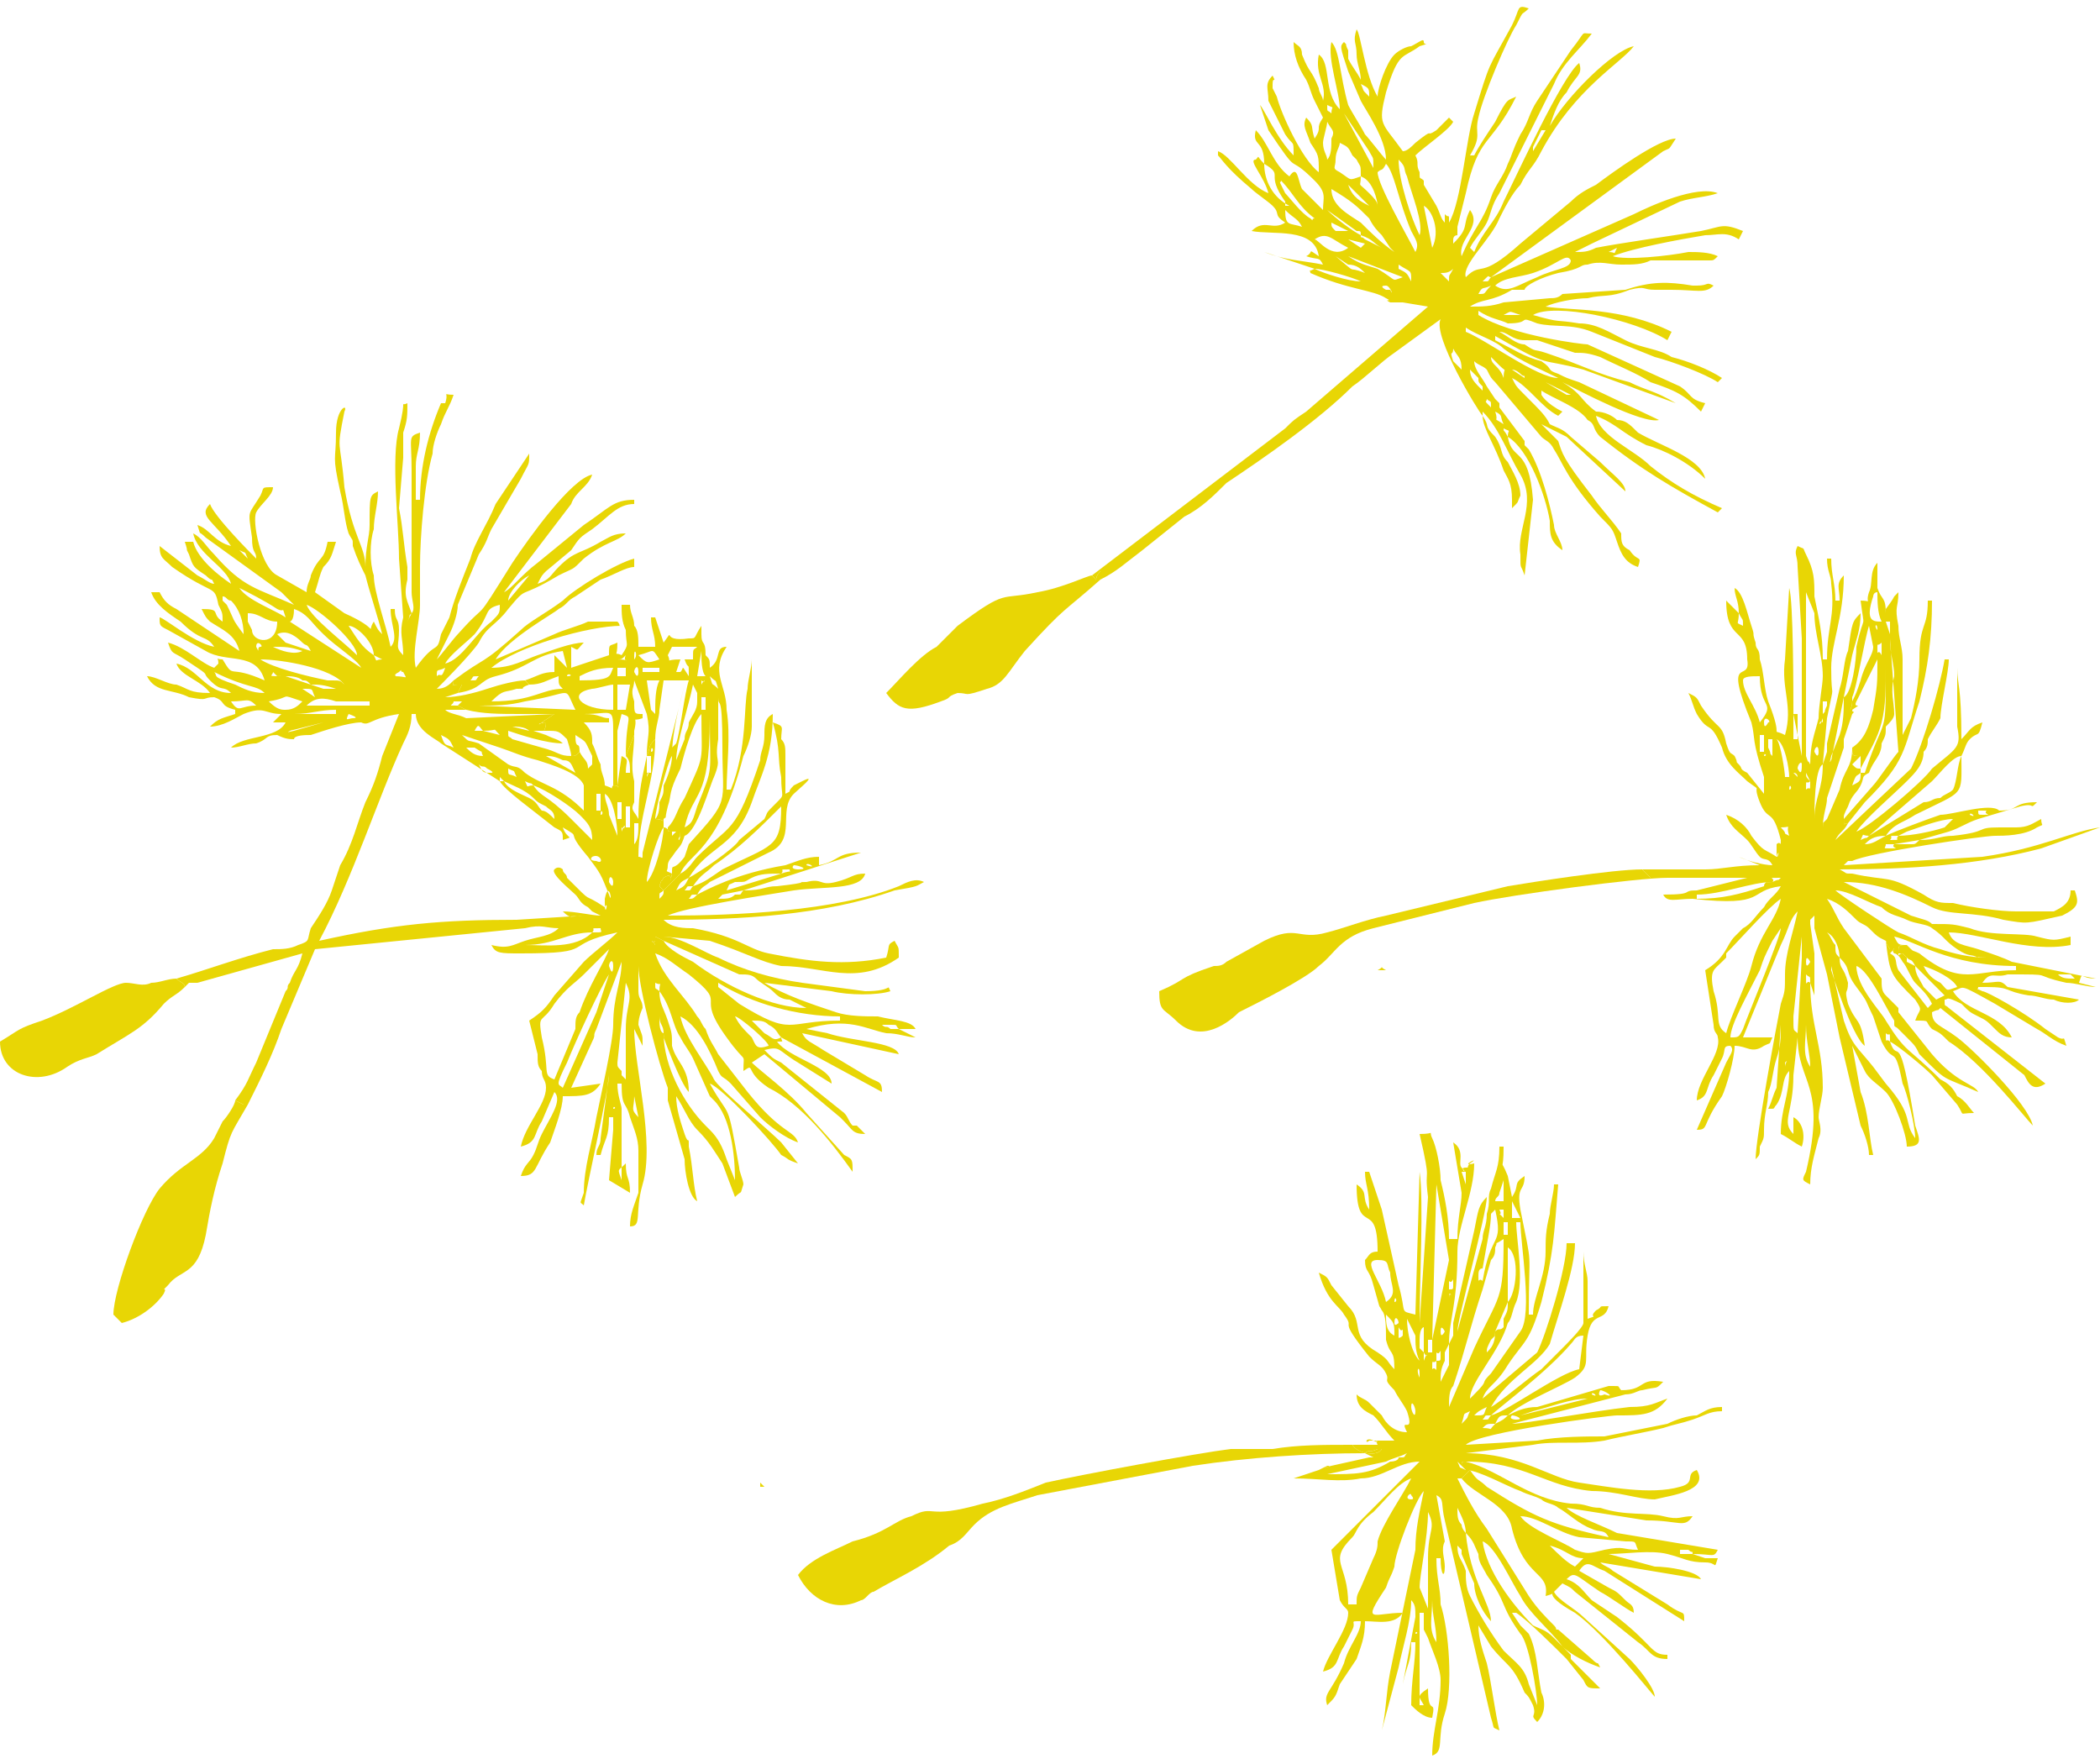 <?xml version="1.0" encoding="UTF-8"?> <!-- Creator: CorelDRAW X7 --> <svg xmlns="http://www.w3.org/2000/svg" xmlns:xlink="http://www.w3.org/1999/xlink" xml:space="preserve" width="500px" height="420px" version="1.1" style="shape-rendering:geometricPrecision; text-rendering:geometricPrecision; image-rendering:optimizeQuality; fill-rule:evenodd; clip-rule:evenodd" viewBox="0 0 500 420"> <defs> <style type="text/css"> <![CDATA[ .fil0 {fill:#E8D605} ]]> </style> </defs> <g id="Layer_x0020_1">  <g id="_2696694545552"> <path class="fil0" d="M328 231l2 0c-2,-1 0,-1 -2,0z"></path> <path class="fil0" d="M490 232c1,0 1,0 2,0 0,0 1,0 1,0 1,1 1,1 1,1 -2,0 -3,0 -4,-1zm-34 -2l7 7 -2 1c-1,-1 -1,-1 -3,-3 -1,-2 -2,-3 -2,-5zm2 0c3,1 7,3 8,5 -3,1 -2,1 -4,-1 -2,-1 -3,-2 -4,-4zm6 -8l-2 0 2 0zm-4 -1c3,2 3,3 6,5 3,2 3,1 5,2 2,0 1,0 2,0 -4,0 -8,-1 -11,-2 -4,-1 -7,-3 -10,-4l0 1 -1 0c5,1 13,7 29,7l0 1c-10,0 -13,4 -23,-4 -2,-1 -1,0 -3,-2 -2,0 -2,0 -2,2l1 0 1 1c1,1 1,0 2,2l-2 -1 -1 0c1,1 2,4 3,5 2,2 3,3 4,5l-1 1 -7 -9c-1,-2 0,-3 -2,-4l0 -1c-2,-3 0,-1 -1,-2 1,8 1,8 7,14 2,3 1,2 0,5 4,0 2,0 4,2 2,1 2,1 4,3 8,5 18,18 20,20 -1,-5 -14,-18 -18,-21 -4,-3 -6,-3 -6,-6 2,-1 1,0 2,-1l20 16c1,2 2,4 5,2l-23 -18c-1,-1 -1,0 -1,-2 1,0 0,-1 4,1 2,2 2,2 4,3 2,1 2,1 4,3 1,1 2,2 4,2 -3,-6 -11,-6 -14,-11 3,-1 1,-2 10,3l10 6c2,1 4,3 7,4 -1,-3 0,-1 -2,-2l-3 -2c-5,-4 -14,-9 -15,-9 -2,-1 -1,0 -1,-1l2 0c6,0 4,1 10,2 2,0 4,1 6,1 2,1 5,1 6,0l-17 -3c-2,-2 -2,-1 -6,-1 2,-3 3,-1 6,-2 12,0 5,0 14,2 2,0 5,1 7,1l-4 -1c1,-3 0,-1 4,-1l-20 -4c-2,-1 -5,-2 -8,-3 -3,-1 -6,-1 -7,-4 7,0 19,5 29,3l0 -2c-4,1 -4,1 -8,0 -3,-1 -11,0 -16,-2 -4,-1 -4,-1 -9,-1l0 1z"></path> <path class="fil0" d="M444 178l-1 1 1 -1zm0 0l0 -2 0 2zm1 -4l0 1c0,0 0,-1 0,-1zm3 -21l0 3c-1,-2 -1,1 -1,-2 0,-1 0,0 1,-1zm-1 -3c-1,-1 0,-2 0,0 0,0 0,3 0,0zm2 -2l1 0c0,1 0,1 0,2 0,1 0,0 0,1l-1 -3zm-2 -7c0,2 0,5 1,7 -2,0 -4,0 -2,-6 0,0 0,-1 1,-1zm-8 25l2 0c1,-2 3,-14 4,-17l1 5c0,2 -2,4 -3,8 -1,3 -1,3 -2,5 0,2 -1,2 0,2 3,-2 0,0 1,-2l5 -10c0,6 0,6 -1,12 -1,4 -2,7 -5,9 0,2 0,2 2,2l0 -1 0 1 0 3 0 0c2,-4 4,-7 5,-11 1,-4 1,-8 1,-14l0 0c0,19 0,11 -5,26l1 0c1,-3 3,-4 3,-7 1,-2 1,-2 1,-4 1,-1 2,-2 2,-3 0,-3 -1,-5 0,-9 0,-3 -1,-5 -1,-9l2 27c-1,1 -5,7 -6,8l-7 8c0,2 0,1 1,1l4 -5c10,-10 9,-12 13,-24 2,-8 3,-15 3,-24l-1 0c0,7 -2,5 -2,14 0,5 -1,10 -2,14l-2 4c0,-6 0,-12 0,-18 0,-3 -1,-5 -1,-8 -1,-5 0,-4 0,-8 -2,2 0,0 -3,4 0,1 0,0 0,1 0,-4 -1,-3 -2,-6 0,-2 0,0 0,-2 0,-1 0,-3 0,-4 -2,2 -1,5 -2,7 -1,3 1,2 -2,2 1,8 1,2 -1,11 0,3 -1,11 -3,12z"></path> <path class="fil0" d="M353 99c0,3 3,7 5,13 1,2 2,3 2,7 0,0 0,0 0,0 0,0 0,0 0,1l0 1c2,-2 1,-1 2,-3 0,-3 -2,-6 -3,-8 -2,-2 -1,-3 -3,-6 -3,-3 -1,-2 -3,-5z"></path> <path class="fil0" d="M325 346c1,-1 1,0 3,-1 0,0 1,0 1,0 -1,2 -6,1 -7,-1 -7,0 -13,0 -19,1 -3,0 -7,0 -10,0 -8,1 -35,6 -44,8 -5,2 -10,4 -15,5 -14,4 -11,0 -17,3 -4,1 -6,4 -14,6 -4,2 -10,4 -13,8 3,6 9,9 15,6 1,0 2,-2 3,-2 5,-3 12,-6 18,-11 3,-1 4,-3 6,-5 4,-4 9,-5 15,-7l37 -7c13,-2 28,-3 41,-3z"></path> <path class="fil0" d="M397 209l-1 0c-1,0 -1,0 -1,0 -1,0 -1,0 -2,0l-2 -2c0,0 0,0 0,0 -7,0 -26,3 -32,4l-29 7c-5,1 -10,3 -14,4 -7,2 -7,-2 -15,2l-9 5c-1,1 -2,1 -3,1 -9,3 -6,3 -13,6 0,5 1,4 4,7 6,6 13,0 15,-2 4,-2 16,-8 19,-11 4,-3 5,-7 13,-9l24 -6c9,-2 39,-6 46,-6z"></path> <path class="fil0" d="M260 137c-1,0 -7,3 -13,4 -9,2 -7,-1 -19,8 -2,2 -3,3 -5,5 -4,2 -9,8 -12,11 3,4 5,5 13,2 0,0 0,0 0,0 0,0 0,0 0,0 3,-1 1,-1 4,-2 3,0 1,1 7,-1 4,-1 5,-4 9,-9 10,-11 9,-9 18,-17l0 -2c-2,2 0,3 -2,1z"></path> <path class="fil0" d="M59 263c0,0 -1,0 -1,0l-2 -1c0,0 0,0 0,0 0,1 -2,4 -3,5l-2 4c-3,5 -8,6 -13,12 -4,5 -11,24 -11,30l2 2c4,-1 8,-4 10,-7 1,-2 -1,0 1,-2 3,-4 7,-2 9,-12 1,-6 2,-11 4,-17 2,-8 2,-7 6,-14z"></path> <path class="fil0" d="M44 235c0,-1 -1,-1 -2,-2 -2,0 -4,1 -6,1 -2,1 -4,0 -6,0 -3,0 -12,6 -20,9 -6,2 -5,2 -10,5 0,8 9,11 16,6 3,-2 5,-2 7,-3 8,-5 11,-6 16,-12 2,-2 3,-2 5,-4z"></path> <path class="fil0" d="M163 197l-1 2 1 -2zm-1 -2l0 1 0 -1zm1 -2l-1 2 1 -2zm0 0l0 -1 0 1zm1 -3l0 1 0 -1zm0 0l0 0zm-1 7c2,-9 6,-6 6,-26l0 0c0,14 1,11 -3,21 -1,3 -1,4 -3,5zm4 -31l1 0 0 3 -1 0 0 -3zm-6 15c0,-4 3,-13 4,-18l1 2c0,0 0,2 0,2 0,2 -1,3 -2,5 0,2 -1,2 -1,4l-2 5zm-47 -13c4,0 7,0 11,-1 12,-2 9,-4 12,2l-23 -1zm32 -5l0 6c-8,0 -11,-4 -5,-5 1,0 4,-1 5,-1zm3 6l-2 0 0 -6 3 0 -1 6zm18 -7c1,1 1,-1 0,1 0,2 0,1 0,2l0 -3zm2 -1c2,2 1,0 2,3 -2,-2 -1,0 -2,-3zm-13 9c-1,-1 0,0 -1,-1l-1 -7 3 0c-1,2 -1,5 -1,8zm-44 -8l-1 1 1 -1zm23 -1c0,-1 2,0 0,0 0,0 0,2 0,0zm-23 1c1,-1 0,-1 2,-1 -1,1 0,1 -2,1zm55 -7c0,2 0,5 1,6l-2 0 1 -6zm-16 5c0,-1 1,-2 1,0 0,0 0,2 -1,0zm-4 -1l2 0 0 2 -2 0 0 -2zm-9 3l0 -1c2,-1 4,-2 8,-2 -1,2 0,3 -8,3zm15 -3l4 0 0 1 -4 0 0 -1zm-4 -3c-1,2 2,1 -2,1 1,0 1,0 2,-1zm-31 1l0 0zm40 -3c0,1 0,-1 0,2 0,1 0,0 0,1l0 -3zm-7 2c0,-2 1,0 0,1 0,2 0,-1 0,-1zm1 0c4,-1 3,-2 5,1 -3,1 -3,1 -5,-1zm13 1l-2 0c1,3 1,0 1,4 -2,-3 -1,-2 -2,-1 0,0 0,0 -1,0l1 -3c-4,0 -2,1 -3,-1l1 -2 6 0c-1,1 -1,0 -1,3zm-57 5c0,2 -1,1 1,1 1,0 1,0 1,0l-1 2c6,-1 5,-3 9,-4 8,-2 9,-5 16,-6l1 4c-2,-2 -1,-1 -3,-3l0 4c-3,0 -4,1 -7,2l1 1c3,0 4,-1 7,-2 0,2 0,2 1,3 -5,0 -7,3 -17,3 0,0 -1,0 -1,0 0,0 -5,0 -6,0l-1 1 2 1c4,1 8,1 13,1 4,0 9,0 14,0l0 0 -6 0 -3 2c1,0 3,0 5,0l-4 0c0,2 -1,2 0,2 3,0 3,0 5,2 0,0 1,3 1,4 1,0 1,0 2,-1 0,-3 -1,0 -1,-4 3,2 2,1 4,5l0 2 2 0c-1,-2 -1,-3 -2,-5 0,-2 0,-3 -2,-5 4,0 4,0 6,0l0 -1c-2,0 -2,-1 -6,-1l0 0c7,0 7,-2 7,5 0,4 0,8 0,12 2,0 1,1 1,0 0,-3 0,-6 0,-9 0,-1 0,-2 0,-4l1 -4c3,1 1,0 1,10l2 -5c0,0 0,-1 0,0 0,0 0,-1 0,-1 1,-4 -1,-2 2,-3l0 -1c-2,0 -2,0 -2,-3 -1,-3 0,-3 0,-5l3 8c1,5 0,5 0,10 1,-2 0,-2 2,-4 0,-3 1,-5 1,-7l1 -7 6 0c-1,3 -2,12 -3,15 0,0 -1,1 -1,1 0,2 0,1 0,2 0,2 -1,5 -2,7 0,2 0,2 -1,4 0,1 0,3 -1,4 2,0 2,1 2,0 1,-1 0,1 1,-3 1,-3 0,-3 3,-9 1,-4 3,-11 5,-13 0,12 1,9 -4,20 -2,3 -2,5 -4,7 0,1 0,1 1,1l1 0 1 0 0 1 0 0 1 0c3,-1 6,-12 7,-14 2,-5 0,-3 1,-9 0,-3 0,-3 0,-5 0,-2 0,-3 0,-6 0,0 0,0 0,1 0,3 1,-2 1,12 0,14 2,12 -8,23l-1 3c-3,4 -3,1 -3,4 -1,4 1,-1 -2,1 -1,2 0,-1 -1,2l1 1 0 0 1 -1 1 -1 0 0 1 -1 1 -1 0 0c2,-5 9,-5 15,-28 1,-2 2,-5 2,-7l0 -16c0,2 -1,5 -1,7 -1,4 0,14 -4,24 0,0 -1,0 -1,0 0,-5 1,-13 0,-19 0,-6 -4,-9 0,-15 -3,0 -1,3 -4,5 0,-2 0,-2 -1,-3 0,-4 -1,-2 -1,-5 0,-1 0,-2 0,-3 0,0 0,0 0,1 -2,3 -1,3 -3,3 -7,1 -3,-3 -6,1 -1,-3 -1,-3 -2,-6l-1 0c0,3 1,4 1,7 -2,0 -2,0 -4,0 0,-2 0,-4 -1,-5 0,-2 -1,-3 -1,-5l-2 0c0,2 0,4 1,6 0,4 1,3 -1,6 -2,-1 -1,1 -1,-3 -2,1 -2,0 -2,3l-9 3c0,-3 0,-2 0,-5 2,1 1,1 3,-1 -3,0 -8,2 -11,3 -3,1 -6,3 -11,3 6,-5 23,-10 31,-10 -1,0 0,0 -1,-1 -2,0 -4,0 -7,0 -2,1 -6,2 -8,3l-14 6c3,-5 14,-11 15,-12 2,-1 2,-2 4,-3l6 -4c3,-1 6,-3 8,-3l0 -2c-4,1 -14,7 -17,10 -4,3 -8,5 -10,7 -10,9 -8,6 -16,12z"></path> <path class="fil0" d="M403 370l-3 0 0 -1c1,0 2,0 2,0 1,1 1,0 1,1zm-34 -2c4,1 5,3 8,3l-2 2c-2,-1 -4,-3 -6,-5zm-3 -1l0 0zm3 1l0 0zm-3 -1l0 0 0 0zm0 0l-1 -1 1 1zm-2 -2l1 1 -1 -1zm-2 -2l0 0zm2 2l0 -1 0 1zm0 -1l0 0zm-2 -1l0 0zm0 -2c4,0 9,4 14,5l11 1c3,0 2,0 3,2 -4,0 -3,-1 -8,0 -4,1 -4,1 -7,0 -3,-2 -11,-5 -13,-8zm0 0l0 0zm-13 -11c3,0 10,4 13,5 2,1 3,1 5,2 1,1 3,1 4,2 2,1 5,4 8,5 2,1 3,0 4,2 -14,-3 -18,-5 -29,-12 -2,-2 -2,-1 -4,-4 -1,1 -1,1 -2,2 3,4 11,6 12,12 3,12 9,10 8,16 4,-1 -2,-1 7,4 7,5 18,19 19,20 0,-2 -4,-7 -6,-9l-11 -10c-2,-2 -6,-4 -7,-6l2 -2c2,1 2,1 3,2l15 12c3,2 3,4 7,4l0 -1c-4,0 -3,-2 -12,-9l-6 -4c-2,-2 -3,-4 -6,-5 2,-2 2,-1 8,3 2,1 6,4 8,5 0,-2 -1,-2 -2,-3 -2,-2 -2,-2 -4,-3l-7 -4c2,-3 3,-1 6,0l19 12c0,-3 0,-1 -4,-4l-13 -8c-1,-1 -2,-1 -3,-2l24 4c-1,-2 -8,-3 -11,-3l-11 -3c4,0 10,-1 14,0 4,1 5,2 9,2 3,0 2,2 3,-1 -1,0 -1,0 -3,0l-3 -1c5,0 5,1 6,-1l-24 -4c-4,-2 -10,-4 -12,-6l19 3c8,0 9,2 11,-1 -3,0 -3,1 -7,0 -4,-1 -9,0 -15,-2 -3,0 -3,-1 -7,-1 -10,-1 -17,-8 -25,-10 -1,0 -1,0 -1,1l1 1z"></path> <path class="fil0" d="M214 245c-1,0 -2,0 -2,0 -1,-1 -1,0 -2,-1 1,0 2,0 2,0 2,0 1,0 2,1zm-4 -1l-1 0 1 0zm-31 -1c2,0 3,0 4,1 2,1 2,2 3,3 -2,1 -2,0 -4,-1 -1,-1 -2,-2 -3,-3zm0 0l-1 -1 1 1zm-4 -1c1,0 8,6 8,7 -3,1 -3,0 -4,-2 -2,-2 -3,-3 -4,-5zm0 0l0 -1 0 1zm0 -1l-1 -1 1 1zm-1 -1l0 0zm-3 -2l0 0zm2 0l0 0c0,0 0,0 0,0zm-2 0l0 0zm0 -4c8,5 19,8 29,8l0 1c-13,0 -11,4 -24,-4l-5 -4c0,0 0,0 0,-1zm-15 -9l0 1 0 1c3,1 5,3 8,5 10,8 1,4 9,15 5,7 4,3 4,8 3,-2 0,0 6,4 8,4 15,13 20,20 0,-3 0,-3 -2,-4l-9 -10c-4,-5 -11,-10 -13,-12l3 -2 18 15c0,0 0,0 1,1 2,2 2,3 5,3 -1,-1 0,0 -1,-1 0,0 0,0 -1,-1l0 0c0,0 -1,0 -1,0 -1,-1 -1,-2 -2,-3l-15 -12c-2,-1 -2,-1 -4,-3 4,-1 3,0 8,3l8 5c0,-4 -10,-6 -13,-10 2,0 1,0 1,-1l24 13c0,-3 -1,-2 -4,-4l-10 -6c-3,-2 -4,-2 -5,-4l23 5c-1,-3 -11,-3 -17,-5l-5 -1c10,-3 14,0 19,1 3,0 5,1 7,1l-4 -2 4 0c-1,-2 -5,-2 -9,-3 -3,0 -7,0 -10,-1 -6,-2 -12,-4 -17,-7l16 2c4,1 11,1 14,0 -1,-2 1,0 -6,0l-15 -2c-7,-1 -14,-3 -20,-6 -3,-1 -9,-5 -13,-5l0 1 18 8c2,0 3,0 4,1 1,1 3,2 4,3 1,1 2,2 4,2 2,1 2,1 4,2 -8,0 -19,-5 -27,-11 -2,-1 -6,-3 -7,-5l-2 -1 0 1c-1,1 -1,-1 0,1z"></path> <path class="fil0" d="M175 281l1 1 -1 -1zm-29 -17c0,-1 1,0 0,0 0,0 0,2 0,0zm5 -3l1 5c-2,-2 -1,-2 -1,-5zm0 -1l0 0zm0 0l0 -2 0 2zm7 -14c0,0 -1,0 -1,-3 0,-1 0,0 0,-1 0,2 1,2 1,4zm-9 11l-1 -1c0,-1 0,1 0,-1 -1,-1 -1,-1 -1,-2l2 -19c2,4 0,5 0,11 0,5 0,8 0,12zm8 -21c3,4 3,8 5,11 1,2 2,3 3,5l4 9c1,1 1,1 1,1 4,4 5,13 5,19l-2 -5c-1,-3 -2,-5 -4,-7 -1,-1 0,0 -1,-1 -5,-5 -10,-14 -10,-22 0,0 0,0 0,1 0,0 4,11 6,13 0,-6 -3,-7 -4,-11 0,-3 0,-3 -1,-6 -1,-3 -2,-4 -2,-7zm0 0c-1,-1 -1,0 -1,-2 2,1 1,-1 1,2zm-23 23c-1,-1 -2,0 1,-6 2,-5 8,-18 10,-21 -1,3 -2,6 -3,9l-8 18zm11 -29c0,-1 1,-2 1,0 0,0 0,3 -1,0zm0 -4c-1,3 -5,9 -7,15 -1,1 -1,2 -1,4l-5 12c-3,-1 -1,-2 -3,-10 -1,-6 0,-3 3,-8 3,-4 5,-5 7,-7 2,-2 4,-4 6,-6zm0 0l0 0zm-4 -4c-4,4 -11,3 -16,3l0 0c7,0 10,-3 16,-3zm0 0c1,-1 -1,-1 2,-1 0,1 1,1 -2,1zm-8 -1l1 0c1,0 0,0 2,0 0,0 2,0 3,0l-6 0zm28 -6l0 0c0,0 0,0 0,0zm3 -1l-2 1 2 -1zm7 0c-1,0 2,0 -1,0 -1,0 0,0 -1,0l2 0zm-7 0c1,-1 0,-1 2,-1 -1,1 -1,1 -2,1zm7 0c1,-1 1,-1 1,-1l5 -1c-1,1 0,1 -2,1 -1,1 -2,1 -4,1zm-1 -2l-1 1 1 -1zm-7 0l0 0zm-3 0l0 0zm13 0c0,0 -1,0 -1,0 0,0 0,0 0,0 -1,0 -1,0 -2,0 0,0 0,0 0,0 1,0 1,0 1,0 1,0 1,0 2,0zm-12 0l-1 0 1 0zm2 0c1,-1 0,-1 2,-1 -1,1 0,1 -2,1zm-18 -2c0,-2 1,-1 1,0 0,2 -1,0 -1,0zm16 2c1,-2 1,-2 3,-3 -1,2 -1,2 -3,3zm12 0c1,-2 0,-1 2,-2 3,0 2,0 4,-1 2,-1 4,-1 7,-1l-13 4zm-21 -7l0 0 0 3 0 0 0 -3zm34 3c1,-1 -1,-1 2,-1 0,1 1,0 -2,1zm3 -2c1,0 4,1 1,1 0,0 -2,0 -1,-1zm3 0c0,-1 3,1 0,0 0,0 -2,1 0,0zm-51 -2c2,-1 3,2 1,1 0,0 -2,0 -1,-1zm2 -1l1 0c0,0 -1,0 -1,0zm4 -3c0,1 0,-2 0,1 0,2 0,1 0,1l0 -2zm-4 1l0 0c0,0 0,0 0,0zm-2 -1l1 2 -1 -2zm18 0l0 0c0,0 0,0 0,0zm-1 -3c0,3 -2,11 -4,13 0,-3 3,-12 4,-13zm-7 4c0,-2 0,-2 0,-5l1 0c0,2 0,4 -1,5zm9 -2l0 0zm-12 -2c1,1 1,-2 0,1 0,1 0,0 0,1l0 -2zm-29 -11c1,2 8,7 13,11 2,1 2,1 2,3 3,-1 1,0 0,-3 5,3 0,0 6,7 3,4 3,4 5,9 1,3 0,-4 -1,1 0,2 0,0 0,1 0,4 1,-1 0,1 -6,-4 -2,0 -9,-7 0,-1 -1,-1 -1,-2 0,0 -1,-1 -2,0 -1,1 4,5 5,6 1,1 1,2 3,3 1,1 0,0 1,1l2 1c-2,0 -6,-1 -9,-1 2,2 2,1 5,1l-16 1c-18,0 -29,1 -47,5 8,-15 14,-34 20,-47 1,-2 2,-4 2,-7 0,0 1,0 1,0 0,4 5,6 6,7l14 9zm30 6l1 0 0 5 -1 0 0 -5zm16 19c2,-3 3,-3 5,-5 6,-4 11,-9 16,-14 0,10 -2,9 -14,15 -3,2 -4,3 -7,4zm-32 -16l0 0zm14 -4l1 0 0 4 -1 0 0 -4zm-14 4l-1 0 1 0zm10 -1c0,-2 1,0 0,0 0,0 0,2 0,0zm-2 -1l1 1 -1 -1zm1 -4l1 0 0 4 -1 0 0 -4zm2 0c2,1 3,7 3,10l-2 -5c0,-2 -1,-3 -1,-5zm-3 4l0 0zm0 7c-2,-2 0,0 -5,-5 -6,-6 -7,-5 -9,-8 3,1 9,5 11,7 2,2 3,3 3,6zm-14 -13c-2,0 -1,1 -2,-1 2,1 1,0 2,1zm5 8c-1,-1 -2,-2 -3,-2 -1,-1 -1,-2 -3,-3 -2,-1 -5,-2 -6,-4 2,1 5,2 7,4 1,1 1,1 3,2 1,1 2,1 2,3zm22 -10c0,-1 1,-2 0,0 0,0 0,3 0,0zm-29 1l-1 -1 1 1zm-5 0l-1 0 0 -1 1 1zm4 -1l-1 0 1 0zm-5 0l-1 0 1 0zm22 -1l0 0c0,0 0,0 0,0zm-23 1l-1 -1 1 1zm5 0c-2,-1 -2,0 -2,-2 2,1 1,0 2,2zm31 -5l1 0 0 4 -1 0 0 -4zm-36 2l0 0zm-1 2c-2,0 -2,0 -3,-2 1,1 1,0 2,1 2,1 1,1 1,1zm1 -2l-1 0 1 0zm-4 0l0 0zm3 0l-1 -1 1 1zm-1 -1l-1 -1 1 1zm14 -1c1,0 2,0 4,1 2,0 2,1 3,3l-7 -4zm25 -1c0,-2 1,0 0,0 0,0 0,2 0,0zm-47 -1l2 1 -2 -1zm7 2c-2,0 -3,-1 -4,-2 1,0 1,0 2,0 3,2 1,0 2,2zm-7 -2c-2,-1 -2,0 -3,-3 2,1 2,1 3,3zm2 -3l9 3c3,1 5,2 9,3 3,1 10,3 11,6l0 3c0,1 0,2 0,3 -6,-6 -10,-6 -14,-9 -2,-2 -2,-1 -4,-2l-7 -5c-3,-1 -2,0 -4,-2zm-1 -1l0 0zm-43 1l0 0zm49 -1c4,0 2,-1 4,1l-4 -1zm-6 0l0 0zm17 0l-4 -1c1,0 3,0 4,1zm-11 0l-2 0c1,-2 1,-1 2,0zm-12 -1l0 0c0,0 0,0 0,0zm-26 -1l-8 2c3,-1 -3,1 1,0l7 -2zm0 0l1 0 -1 0zm6 -2c0,0 3,1 1,1l0 0c-1,0 -2,1 -1,-1zm-13 0l0 0c4,0 6,-1 10,-1l0 1c-4,0 -6,0 -10,0zm18 -3l0 1 -15 0c2,-2 4,-2 7,-1 2,0 5,0 8,0zm-20 2c-1,0 -2,0 -4,-2 6,-1 2,-2 8,0 -1,1 -2,2 -4,2zm-13 -2c4,0 4,-1 6,1 -4,0 -4,2 -6,-1zm30 -2l4 0 0 0 -4 0 0 0zm-13 -1c3,0 2,0 3,2l-3 -2zm-6 -1c1,0 1,0 2,0l-2 0zm8 0c2,0 3,0 6,1 -2,0 -2,0 -3,0l-3 -1zm28 -1l1 0c-1,0 -1,0 -1,0zm-13 -1l0 1c0,0 0,-1 0,-1zm-15 2l-6 -2c1,0 3,0 4,1 1,0 1,0 2,1zm24 -2l1 0c0,0 -1,0 -1,0zm-2 -1c1,2 1,1 -2,1 1,0 -1,0 1,-1 1,-1 0,0 1,0zm-31 0c0,0 1,1 1,1l2 0c-5,0 -3,0 -3,-1zm-14 0c8,4 10,3 12,5 -3,0 -5,-1 -7,-2 -6,-2 -4,-2 -5,-3zm53 1c0,-2 0,-1 2,-2 -1,3 -1,1 -2,2zm-13 -2l0 0c0,0 0,0 0,0zm13 -2l0 0zm-15 -1l2 1c-2,0 -1,1 -2,-1zm-27 1c5,0 17,2 20,6 -1,-1 -1,-1 -3,-1 0,0 0,0 -1,0 -5,-1 -13,-3 -16,-5zm15 -1l0 0c0,0 0,0 0,0zm8 0l0 0zm-24 -2c0,-2 2,0 1,0 -1,0 0,2 -1,0zm4 0c3,0 4,0 7,1 -2,1 -5,0 -7,-1zm33 -8l-1 2c1,-2 0,-1 1,-2zm-32 5c2,-1 4,0 6,2 1,1 1,0 2,2l-6 -2c-1,-1 -1,-1 -2,-2zm23 5c-3,-2 -4,-4 -6,-7 2,0 6,4 6,7zm-19 -11c3,1 4,3 6,5l1 1c0,0 0,0 0,0 3,3 8,6 9,8l-17 -11c0,0 0,0 0,0 0,0 1,0 1,-3zm-11 1c3,0 4,2 7,2 0,6 -6,5 -6,2l-1 -2c0,-1 0,0 0,-2zm47 12c1,-2 5,-5 7,-7 4,-5 2,-6 6,-7 0,2 0,2 -2,4 -4,3 -7,9 -11,10zm-21 -2c-3,-3 -11,-9 -12,-12 3,1 12,9 12,12zm-32 -14c1,0 1,1 2,1 2,2 3,5 3,8 -3,-4 -2,-3 -4,-7 -1,-1 0,0 -1,-1l0 -1zm1 -1l1 1 -1 -1zm66 0l0 0zm-66 0l-1 0 1 0zm3 -1c2,1 6,3 9,5 2,1 1,-1 2,2 -3,-2 -9,-4 -11,-7zm-4 1l-1 -1 1 1zm4 -1l0 0zm71 -1l0 0zm-2 -2l-5 6c0,-2 3,-5 5,-6zm1 0l-1 0 1 0zm1 -1l-1 1 1 -1zm0 -1l0 1 0 -1zm0 0l0 0zm-71 -4c2,1 1,0 2,2l-2 -2zm0 0l-1 0 1 0zm-1 0l-1 -1 1 1zm42 15c-1,-3 -2,-4 -1,-8 0,-3 0,-1 0,-3 -1,-6 -1,-9 -2,-14l1 -12c0,-2 0,-5 0,-6 1,-3 1,-4 1,-7 -2,1 0,-2 -2,6 -2,7 0,23 0,31l1 14c-1,4 0,5 0,9 -2,-2 -1,-2 -1,-6 0,-3 -1,-2 -1,-5l-1 0c0,4 2,7 0,9 -1,-5 -4,-13 -4,-17 -1,-3 -1,-8 0,-11 0,-3 1,-6 1,-9 -2,1 -2,1 -2,8 0,3 -1,5 -1,10l0 0c0,-5 -3,-7 -5,-19 -1,-12 -2,-8 0,-18 1,-2 -2,-1 -2,5 0,7 -1,5 1,14 1,4 1,7 2,10 1,2 1,1 1,3 1,3 2,5 3,7 1,4 3,10 4,14 -1,-1 -1,-1 -2,-3 -2,3 2,2 -7,-2l-7 -5c1,-3 1,-4 2,-6 2,-2 2,-3 3,-6l-2 0c-1,5 -2,3 -4,8 0,1 -1,2 -1,4l-7 -4c-4,-2 -6,-13 -5,-15 1,-2 4,-4 4,-6 -3,0 -2,0 -3,2 -3,5 -3,3 -2,10 0,4 1,3 1,5 -1,-1 -10,-10 -11,-13 -3,3 1,4 5,10 -4,-1 -5,-4 -8,-5 1,3 0,1 2,3l18 13c3,3 2,2 3,3 -9,-4 -12,-4 -19,-12 -2,-2 -3,-4 -5,-5 1,5 8,8 9,12 -3,-2 -8,-6 -9,-10l-2 0c1,3 0,1 1,3 1,3 1,3 4,5 2,2 1,0 2,2 -1,0 -2,-1 -4,-2l-9 -7c0,3 1,3 3,5 10,7 10,4 11,9 1,2 1,2 1,4 -3,-2 0,-3 -5,-3 1,2 1,2 2,3 3,2 6,3 7,7l-15 -10c-2,-1 -3,-2 -4,-4l-2 0c1,3 4,5 7,7 5,5 6,3 8,6 -5,-1 -12,-7 -13,-7 0,2 0,2 2,3l9 5c5,3 12,0 14,7 -9,-4 -7,0 -10,-5 -2,0 -1,-1 -1,1 0,0 0,0 0,0l-1 1c-3,-1 -7,-5 -11,-6 1,3 1,2 4,4l3 2c3,2 1,1 3,3 3,3 3,1 5,3 -6,0 -8,-6 -13,-7 1,3 6,4 8,7 -5,0 -5,-1 -8,-2 -2,0 -5,-2 -7,-2 2,4 6,3 10,5 5,1 3,0 6,0 3,1 1,2 5,3l0 1c-3,1 -4,1 -6,3 3,0 6,-2 8,-3 5,-2 5,0 9,0 -2,2 -1,1 -2,2l3 0c-2,4 -10,3 -13,6 2,0 4,-1 6,-1 3,-1 2,-2 5,-2 2,1 3,1 4,1 0,-1 3,-1 4,-1 3,-1 9,-3 12,-3 2,1 2,-1 9,-2l-4 10c-1,4 -2,7 -4,11 -2,5 -3,10 -6,15l-2 6c-1,3 -3,6 -5,9 -1,3 0,3 -3,4 -2,1 -4,1 -6,1 -8,2 -16,5 -23,7 1,1 2,1 2,2 0,0 0,0 0,0 0,0 1,-1 1,-1 1,0 1,0 2,0l25 -7c-1,4 -2,4 -3,7 -1,1 0,1 -1,2l-7 17c-2,4 -2,5 -5,9 0,0 0,0 0,0l2 1c0,0 1,0 1,0 3,-6 6,-12 8,-18l8 -19 50 -5c4,-1 5,0 8,0 -2,2 -5,2 -8,3 -3,1 -4,2 -8,1 1,2 2,2 7,2 19,0 9,-2 23,-5 -2,2 -6,5 -8,7l-7 8c-2,3 -3,4 -6,6l2 8c0,2 0,3 1,4 0,2 1,2 1,4 0,4 -5,9 -6,14 4,-1 3,-3 5,-6l3 -7c2,2 -1,6 -3,10 -1,2 -1,3 -2,5 -1,2 -2,2 -3,5 4,0 3,-2 7,-8 1,-3 3,-8 3,-11 5,0 7,0 9,-3l-7 1 5 -11c1,-2 0,-1 1,-3l6 -16c0,5 -2,8 -2,15 0,4 -3,17 -4,22 -1,6 -3,12 -3,18 -1,3 -1,2 0,3 1,-6 6,-28 6,-31l-2 15c0,2 -1,2 -1,4l1 0c1,-4 2,-4 2,-9l1 0c0,1 0,2 0,3l-1 12 5 3c0,-4 -1,-3 -1,-7 -2,2 -2,1 -1,4l0 -17c0,-1 -1,-3 -1,-6l1 0c0,6 1,4 2,8 1,3 2,5 2,8 0,3 0,7 0,10 -1,3 -2,5 -2,8 3,0 1,-3 3,-10 3,-10 -2,-28 -2,-37l2 4c0,-3 0,-2 -1,-5 0,-2 1,-4 1,-4 0,-2 -1,-2 -1,-4 0,-2 0,-4 0,-6l0 0c0,5 5,24 7,29 0,1 0,2 0,3l4 14c0,3 1,9 3,10 -1,-4 -1,-8 -2,-13 0,-3 0,0 -1,-3 -1,-3 -2,-6 -2,-9 2,3 3,6 5,8 3,3 4,5 6,8l3 8c2,-2 1,0 2,-3 0,-1 -1,-3 -1,-4 -3,-17 -2,-11 -7,-20 3,1 15,14 17,17 2,1 1,1 4,2l-4 -5c-3,-3 -15,-13 -16,-15 -2,-4 -7,-10 -8,-15 4,2 7,8 9,13 1,2 1,1 3,3l7 8c2,2 6,5 9,6 -1,-3 -4,-2 -12,-12l-7 -9c-1,-2 -2,-3 -3,-6 -1,-1 -1,-2 -2,-3 -3,-5 -8,-9 -10,-15l0 -1 0 -1c-1,-2 -1,0 0,-1 0,-2 0,-2 0,-1l2 1 0 0 0 -1 11 1c9,3 12,5 17,6 10,0 18,5 28,-2 0,-3 0,-2 -1,-4 -2,1 -1,1 -2,4 -10,2 -18,1 -28,-1 -5,-1 -7,-4 -18,-6 -2,0 -5,0 -7,-2 18,0 38,-1 55,-7 6,-1 5,-1 7,-2 -2,-1 -4,0 -6,1 -15,6 -39,7 -55,7 4,-2 24,-5 30,-6 7,-1 16,0 17,-4 -3,0 -3,1 -7,2 -4,1 -3,-1 -7,0 -3,0 2,0 -7,1 -3,0 -3,1 -8,1l28 -9c-6,0 -5,2 -10,3l0 -2c-3,0 -5,1 -8,2 -12,2 -19,6 -21,7 1,-2 2,-2 3,-3l14 -7c7,-3 2,-10 6,-14 1,-1 6,-5 2,-3l-2 1c0,0 0,0 0,0 -2,2 0,1 -2,2 0,-3 0,-7 0,-9 0,-2 0,-3 -1,-4 0,-3 1,-3 -2,-4 2,7 1,8 2,13 0,5 1,4 -1,6 -3,3 -2,2 -3,4l-6 5c-1,2 -10,8 -12,9 5,-8 11,-7 15,-18 2,-6 5,-11 5,-21 -2,1 -2,3 -2,5 0,3 -1,4 -1,6 -6,18 -7,15 -15,23 -1,1 -2,3 -4,4l0 0 -1 1 -1 1 0 0 -1 1 -1 1c0,1 0,1 -1,2 0,-2 0,-1 1,-2l-1 -1c1,-3 0,0 1,-2 3,-2 1,3 2,-1 -2,-1 -1,0 -1,-2 0,-1 1,-2 1,-2 2,-3 2,-2 3,-5l-1 0c-1,1 0,2 0,-1l-1 0 -1 1 0 -1c-1,0 -1,0 -1,-1 0,1 0,0 -1,0 0,-1 0,-1 0,-2 0,1 0,0 -2,0 0,-2 3,-14 4,-15 0,-6 2,-13 3,-17l-10 40c0,2 0,1 -1,1 0,-10 4,-18 4,-28 -2,2 -1,2 -2,4 -1,5 -2,8 -2,15 -1,-2 -2,-2 -1,-4 0,-3 0,-1 0,-5 -1,-4 0,-7 0,-11l-2 5c1,1 1,2 1,4l-1 0c0,-3 1,-3 -1,-4l-1 7c0,1 1,0 -1,0 -1,1 1,1 -2,0 0,-2 -1,-3 -1,-5l-2 0 -1 1c0,-2 -1,-2 -2,-4 -1,1 -1,1 -2,1 -3,0 -3,-1 -7,-2l-7 -2c-1,-1 -1,0 -1,-2 3,1 9,3 13,3 -1,-1 -2,-1 -4,-2l-3 -1c0,0 -1,0 -1,0 0,0 0,0 0,0l4 0c-1,0 0,0 0,-2 -2,0 -2,1 -1,0l3 -2 -21 1c-2,-1 -4,-1 -5,-2l5 0 -2 -1c-3,0 -1,0 -1,-1l2 0 7 0c3,-3 3,-2 6,-3 3,0 0,0 3,-1l-1 -1c-2,0 -6,1 -9,2 -3,1 -7,2 -10,2l3 -1 1 -2 -1 0c-2,0 -1,1 -1,-1 -1,1 -2,2 -4,2 1,-1 8,-8 10,-11 2,-4 4,-4 7,-8 5,-6 2,-2 12,-8 4,-2 3,-1 6,-4 5,-4 8,-4 10,-6 -3,0 -4,1 -6,2 -5,3 -6,2 -10,6 -2,2 -2,3 -5,4 1,-2 1,-2 2,-3l6 -5c2,-3 2,-3 5,-5 4,-3 6,-6 10,-6l0 -1c-5,0 -6,2 -12,6l-11 9c-4,3 -6,6 -8,7l16 -21c1,-3 4,-4 5,-7 -5,1 -15,15 -19,21 -10,16 -5,8 -13,17 -1,1 -4,5 -5,6 1,-2 2,-4 3,-6 1,-2 2,-5 2,-7l5 -12c2,-3 2,-4 3,-6l7 -12c2,-4 2,-3 2,-6l-8 12c-2,5 -5,9 -6,13 -2,5 -4,10 -5,14 -1,2 -1,2 -2,4 -1,5 -1,1 -6,8 0,0 0,0 0,0 -1,-4 1,-11 1,-15 0,-2 0,-6 0,-9 0,-7 1,-20 3,-27 0,-2 1,-5 2,-7 1,-3 2,-4 3,-7 -3,0 -1,-1 -2,2 0,0 -1,0 -1,0 -3,7 -5,15 -5,23l-1 0c0,-3 0,-5 0,-8 0,-3 1,-4 1,-8 -3,1 -2,1 -2,9l0 24c0,1 0,3 0,5 0,2 1,4 0,5z"></path> <path class="fil0" d="M359 104c-1,-2 -1,-1 -1,-2 2,1 1,0 1,2zm-1 -2l0 -1 0 1zm-5 -4l-1 -1 1 1zm5 3c-3,-2 -1,0 -2,-3 2,1 1,1 2,3zm-6 -4l0 0zm4 1l0 0zm-2 -3c1,1 1,0 1,2 -2,-2 -1,-1 -1,-2zm-4 -2l0 0zm4 2l-1 -1 1 1zm-4 -2l0 0zm3 1l0 -1 0 1zm-4 -3l0 0c0,0 0,0 0,0zm18 10l-1 -1 1 1zm-19 -13l0 0zm5 5c-2,-2 -3,-3 -3,-5 1,1 1,1 2,2 0,1 0,1 1,2 0,1 0,0 0,1zm-3 -5l0 0zm-2 0c-2,-2 0,0 -2,-2 -1,-3 0,-1 0,-3 1,2 2,2 2,5zm3 -2l-1 -1 1 1zm-1 -3c0,0 0,1 0,1l0 -1zm13 7l0 0c0,0 0,0 0,0zm-18 -10l0 1c0,0 0,-1 0,-1zm18 10l-3 -2 0 0c1,0 2,1 2,1 1,1 1,0 1,1zm-8 -5c0,0 1,1 2,2 2,2 1,0 1,3 -1,-3 -3,-3 -3,-5zm-42 -21c2,0 9,2 11,3 -3,0 -9,-2 -11,-3zm55 27l6 3 -1 0 -5 -3 0 0zm-25 -15l0 0zm-13 -8c1,0 2,3 1,1 -1,0 -1,0 -1,0 0,0 -2,-1 0,-1zm-12 -7l-2 0 2 0zm31 17c3,2 7,3 9,5 4,3 9,5 13,7 -5,0 -17,-9 -22,-11l0 -1zm-31 -17l3 2c2,0 3,1 4,2l0 0c-5,-2 -1,1 -7,-4zm8 4c0,0 0,0 0,0l0 0zm31 14l-1 0c0,0 0,0 -1,0l2 0zm-23 -12c0,0 0,0 0,0l0 0zm-13 -6l13 5c-3,1 -1,1 -6,-2 -3,-1 -4,-1 -7,-3zm-8 -4c3,-2 4,0 8,2 -4,3 -7,-2 -8,-2zm-7 -7c2,2 3,2 4,4 -3,-1 -4,0 -4,-4zm27 13c3,2 3,1 3,4 -1,-2 -1,-2 -3,-3l0 -1zm-12 -6l4 1 -1 1 -3 -2 0 0zm35 17l-1 0 1 0zm-39 -21l4 2c-1,0 -2,0 -3,0 -1,-1 -1,-1 -1,-2zm39 21l1 0 -1 0zm-32 -18c3,1 3,2 5,3l-4 -2c-1,-1 -1,0 -1,-1zm14 6l0 0c0,0 0,0 0,0zm20 13c2,-1 1,-1 4,0 -2,0 -2,0 -4,0zm-10 -8c0,0 0,0 0,0l0 0zm-2 -3c-1,2 -1,1 -1,3l-2 -2c1,0 2,0 3,-1zm-22 -8c-2,-1 -6,-4 -8,-6l7 5c1,0 1,0 1,1zm-19 -13c3,3 4,6 8,9 -1,0 0,1 -1,0 -2,-1 -5,-5 -6,-6 -2,-4 -1,-2 -1,-3zm47 27c1,-2 1,-1 3,-2 -2,2 -1,2 -3,2zm-11 -8c0,0 0,0 0,0l0 0zm-40 -23c5,3 0,2 5,9l0 1c0,0 0,0 1,0 -4,-2 -6,-6 -6,-10zm41 21l0 0zm25 13l0 0zm-12 -7c-1,1 0,1 -2,1 2,-2 1,-1 2,-1zm-13 -6l-1 -1 1 1zm-25 -15c5,3 6,4 9,7 1,2 2,3 3,4l2 3c0,0 0,0 0,0 1,1 0,0 1,1 -3,-2 -6,-5 -8,-7 -3,-2 -7,-4 -7,-8zm51 28l-1 0 1 0zm-38 -21l0 0c0,0 0,0 0,0zm-4 -3l1 1 -1 -1zm-8 -6l1 1 -1 -1zm-4 -2l0 0zm12 8c-2,-1 -4,-2 -5,-5l5 5zm-8 -6l0 0zm6 -1c3,1 4,6 4,7 0,-1 -1,-2 -2,-3 -3,-3 -2,-1 -2,-4zm21 11l0 0zm-4 6l-2 -10c2,1 4,6 2,10zm-13 -18c1,-1 1,0 2,-2 2,2 3,9 6,16 1,2 2,3 1,5 -2,-4 -9,-16 -9,-19zm-9 -7c2,1 2,1 3,3l1 1c1,2 1,1 1,4 -3,1 -2,1 -5,-1 -2,-1 -1,-1 -1,-3 0,-2 1,-3 1,-4zm37 34c2,-2 6,-2 9,-3 6,-2 8,-5 9,-3 0,2 -4,2 -8,4 -5,2 -7,4 -10,2zm-40 -39c1,2 2,2 1,4 0,2 0,4 -1,5 0,-1 -1,-2 -1,-4 0,-1 1,-4 1,-5zm17 9c2,2 1,2 2,4 1,4 4,11 3,14 -2,-4 -5,-13 -5,-18zm43 24l0 0zm-60 -33l0 -1 0 1zm61 32l-1 1 1 -1zm1 0l-1 0 1 0zm-60 -33l1 1 -1 -1zm61 33l-1 0 1 0zm-61 -33l-1 -1 1 1zm62 33l-1 0 1 0zm-60 -34l6 9c1,2 1,1 1,4l-7 -13zm61 33l-1 1 1 -1zm-64 -33c-1,-1 -1,0 -1,-2 2,1 1,0 1,2zm67 34l0 0zm-2 -1l-1 0 1 0zm1 0l-1 0 1 0zm0 0l0 0 0 0zm2 -1c-1,2 0,1 -2,1l2 -1zm1 0l-1 0 1 0zm0 0l0 0zm-58 -36l0 0zm-4 -3c2,1 2,1 2,3 -2,-2 -1,-1 -2,-3zm0 0l0 -1 0 1zm43 11l1 0 -3 5 0 -1 2 -4zm-22 22l0 -1c0,-1 0,0 -1,-1l0 2c-1,-1 -1,-2 -2,-4l-3 -5c0,0 0,-1 0,-1 -1,-1 -1,0 -1,-2 -1,-2 0,-2 -1,-4 2,-2 8,-6 9,-8l-1 -1c-1,1 -2,2 -3,3 -3,2 0,-1 -5,3 -1,1 -2,2 -3,2 -5,-7 -6,-6 -4,-14 3,-10 4,-8 8,-11 3,-1 1,0 1,-1 0,-1 -1,0 -3,1 -1,0 -3,1 -4,2 -2,2 -4,8 -4,10 -3,-5 -4,-15 -5,-16 -1,3 0,3 0,6 0,2 1,4 1,6 -1,-2 -2,-3 -3,-5 0,-1 0,-1 0,-2 -1,-2 0,-1 -1,-2 -1,1 -1,1 1,7l3 7c1,2 6,9 6,14 -1,-1 -4,-5 -5,-6 -1,-2 -3,-5 -4,-7 -2,-7 -2,-13 -4,-15 -1,4 2,12 2,16 -4,-4 -2,-11 -5,-13 -1,5 2,7 1,11 0,-1 -1,-2 -1,-3 -2,-5 -2,-3 -4,-8 0,-2 -1,-2 -2,-3 0,3 1,6 3,9 1,2 1,3 2,5l2 4c0,0 1,0 1,0 0,0 0,0 0,0l-1 0c-2,3 0,2 -2,5 -1,-3 0,-3 -2,-5 -1,2 0,3 1,6 2,3 2,3 2,7 -4,-3 -9,-14 -10,-18l-1 -2c0,0 0,-1 0,-1 0,-2 1,0 0,-2 -2,2 -1,3 -1,6l4 8c2,3 2,1 2,5 -4,-4 -7,-11 -8,-12l2 6c8,12 4,5 11,12 3,3 2,4 2,7 0,0 -5,-5 -5,-5 -1,-2 -1,-6 -3,-3 0,0 0,0 0,0 -4,-3 -5,-8 -8,-11 -1,4 2,2 2,8 -2,-2 -1,-2 -2,-1 -2,0 2,4 3,8 -5,-2 -9,-9 -12,-10l0 1c1,1 2,3 8,8 1,1 4,3 5,4 2,2 0,2 3,4 -3,2 -5,-1 -8,2 5,1 15,-1 16,6 -3,-2 -1,-1 -3,0 3,1 3,0 4,2 -5,-1 -9,-1 -14,-3l12 4c-2,1 -1,0 -1,1 9,4 15,4 18,6 2,1 -1,0 1,1 2,0 0,0 2,0 0,0 0,0 1,0l6 1 -29 25c-3,2 -3,2 -5,4l-46 35c2,2 0,1 2,-1l0 2c4,-2 6,-4 10,-7l10 -8c4,-2 7,-5 10,-8 9,-6 22,-15 30,-23 3,-2 7,-6 10,-8l11 -8c-2,4 9,22 10,23l0 -1c4,4 6,10 9,15 4,7 -1,13 0,19 0,4 0,2 1,5l2 -18c-1,-13 -5,-9 -6,-15 5,3 9,14 10,20 0,3 0,5 3,7 0,-2 -2,-4 -2,-6 -1,-5 -3,-13 -6,-18 0,0 0,0 -1,-1 0,0 0,-1 0,-1l-6 -8c0,-1 0,-1 0,-1 0,0 -1,-1 -1,-1 0,0 0,0 0,0l-2 -3c-1,-2 -3,-4 -3,-6 1,1 2,1 3,2 1,2 1,2 2,3l11 13c1,1 2,1 3,3 2,3 3,7 11,16 3,3 3,3 4,6 1,3 2,5 5,6 1,-3 0,-1 -2,-4 -2,-1 -2,-2 -2,-4 -2,-3 -5,-6 -7,-9 -7,-9 -7,-10 -8,-13 -1,-1 -1,-1 -2,-2 -1,-1 -1,-1 -2,-2 2,1 4,2 6,3l14 13c0,-2 -3,-4 -6,-7l-7 -6c-2,-2 -3,-2 -5,-3 -1,-2 -2,-3 -6,-7 -2,-2 -2,-2 -3,-4 4,2 7,7 11,9l1 -1c-4,-2 -5,-4 -5,-4 0,0 0,-1 0,-1 0,0 0,0 0,0 3,2 9,4 11,7 2,1 1,2 3,4 10,8 17,12 28,18l1 -1c-7,-3 -12,-6 -17,-10 -4,-4 -12,-7 -13,-12 5,2 6,4 12,7 4,1 10,4 14,8 -1,-5 -11,-8 -16,-11 -2,-2 -3,-3 -5,-3 -1,-1 -3,-2 -5,-2 -4,-3 -3,-4 -8,-7l0 0c4,2 19,10 23,9l-19 -9c-3,-1 -3,-1 -5,-2 -3,-1 -1,-1 -4,-3 -4,-1 -7,-3 -11,-5l0 -1c14,8 10,5 21,8l22 8c-5,-3 -7,-3 -11,-5 -8,-2 -11,-4 -20,-7 -3,-1 -2,0 -5,-2 -2,0 -4,-2 -6,-3 2,0 3,2 6,2 1,0 1,0 3,0l9 3c2,0 3,0 6,1 4,2 9,4 12,6 6,2 8,3 12,7l1 -2c-4,-1 -3,-2 -6,-4l-22 -10c-1,0 -18,-2 -26,-7l0 -1c3,2 5,2 7,3 6,0 2,-2 7,0 4,1 8,0 13,2l15 6c4,1 12,4 15,6l1 -1c-3,-2 -8,-4 -12,-5 -3,-2 -7,-2 -11,-4 -4,-2 -7,-4 -11,-4 -6,-1 -4,0 -11,-2 5,-3 24,1 32,6l1 -2c-12,-6 -24,-5 -30,-6 2,-1 7,-2 10,-2 4,-1 5,0 10,-2 4,-1 3,0 6,0l4 0c6,0 8,1 10,-1 -2,-1 -1,0 -4,0 0,0 0,0 -1,0 -6,-1 -10,-1 -16,1l-15 1c-1,1 -2,1 -3,1l-11 1c-3,1 -5,1 -8,1 3,-2 5,-1 10,-4l3 0c0,-1 4,-3 8,-4 6,-1 5,-2 7,-2 3,-1 5,0 8,0 3,0 5,0 7,-1l12 0c0,0 2,0 2,0 1,0 1,0 2,-1 -2,-1 -5,-1 -7,-1 -5,1 -15,2 -18,1 5,-2 16,-4 22,-5 3,0 5,-1 8,1l1 -2c-5,-2 -5,-1 -10,0 -6,1 -20,3 -25,4 -2,1 -3,1 -5,1 2,-1 2,-1 4,-2l21 -10c3,-1 6,-1 9,-2 -5,-2 -16,3 -20,5l-34 15 41 -30c2,-1 1,0 3,-3 -4,0 -15,8 -19,11 -2,1 -4,2 -6,4l-12 10c-10,9 -9,4 -13,8 -1,-3 6,-9 8,-14 1,-2 3,-6 5,-8 2,-4 3,-4 5,-8 8,-15 19,-21 22,-25 -5,1 -16,12 -20,19l0 0c1,-3 2,-6 4,-8 2,-4 4,-4 3,-7 -4,3 -15,27 -18,33 -2,5 -5,7 -7,12l-1 -1c1,-2 3,-4 4,-6 1,-2 1,-4 3,-7l13 -26c2,-5 6,-8 9,-12 -3,0 -1,-1 -5,4l-8 12c-2,3 -2,5 -4,8 -2,4 -2,5 -3,7 -1,3 -3,5 -4,8 -2,6 -4,7 -7,14 -1,-4 5,-7 2,-11 -2,4 0,4 -4,8l0 -1c0,0 0,-1 1,-1 0,-1 0,-1 0,-2l2 -8c3,-14 6,-11 12,-23 -2,1 -2,0 -5,6 -2,3 -4,6 -5,8l-1 0c3,-5 1,-5 2,-9 1,-5 7,-19 9,-22 2,-4 1,-2 3,-4 -3,-1 -2,0 -4,4 -6,11 -5,8 -9,21 -2,6 -3,21 -6,26z"></path> <path class="fil0" d="M366 406l0 0zm-29 -17c0,-1 1,0 0,0 0,0 0,2 0,0zm4 -8l0 0c0,4 1,6 1,10 -2,-3 -1,-6 -1,-10zm8 -16c2,2 2,3 3,5 0,2 1,3 2,5 5,7 3,7 8,14 2,2 4,14 4,17 0,0 0,0 0,0l-2 -5c-1,-4 -3,-5 -6,-8 -3,-4 -6,-9 -8,-13 -1,-2 -1,-4 -1,-6 -1,-3 -2,-3 -2,-6l1 1c0,0 0,0 0,1l3 7c0,3 2,7 4,9 0,-4 -5,-10 -6,-21zm-9 18l-2 -5c0,-3 2,-12 2,-18 2,4 0,4 0,11 0,4 0,7 0,12zm9 -18c0,0 -1,-1 -1,-2 -1,-1 -1,-2 -1,-4 1,2 2,4 2,6zm-14 -6l0 0zm0 0l0 0zm1 -2c-2,0 0,-2 0,-1 0,0 0,0 0,0 0,0 1,1 0,1zm0 -5c-2,4 -7,11 -8,15 0,1 0,2 -1,4l-3 7c-1,2 -1,2 -1,4l-2 0c0,-10 -5,-10 1,-16 1,-1 1,-3 5,-6l0 0c3,-3 6,-7 9,-8zm0 -1l0 1 0 -1zm11 1l0 0zm-11 -1l0 0zm13 -3l-1 -1 1 1zm-33 3l14 -3c2,-1 3,-1 5,-2 -1,1 0,1 -2,1 0,1 -2,1 -2,1 -5,3 -8,3 -15,3zm13 -7l0 0c0,0 0,0 0,0zm4 -1l1 1 -1 -1zm0 0l-1 0 1 0zm2 -2l0 0zm18 -1l0 0zm7 -1l-1 1 1 -1zm-7 1c1,-1 1,-1 3,-1 -2,2 0,1 -3,1zm-5 -1l0 0zm12 -2c1,0 3,1 1,1 0,0 -2,0 -1,-1zm-9 0l0 0zm5 2c1,-2 1,-2 3,-2 -1,1 -1,1 -3,2zm-1 -2c-1,1 0,1 -2,1 1,-1 0,-1 2,-1zm-7 2c1,-3 0,-2 2,-3 -1,2 0,1 -2,3zm3 -2c1,-1 1,-1 3,-2 -1,2 0,2 -3,2zm0 -2l-1 1 1 -1zm-15 0c0,-2 1,0 1,1 0,2 -1,0 -1,-1zm19 0l-1 0 1 0zm-4 0l0 0 0 0zm1 -1l-1 1 1 -1zm1 -1l-1 1 1 -1zm9 4l3 -1c4,-1 9,-3 13,-3l-16 4zm-9 -4l0 0 0 0zm-3 0l0 0zm-7 -4l0 4c0,0 0,-1 0,-2 0,0 0,-1 0,-1l0 -1c0,0 0,0 0,0zm36 3c0,-1 2,1 0,0 0,0 -1,1 0,0zm2 -1c1,0 4,2 1,1 0,0 -2,1 -1,-1zm5 0c-1,0 1,0 -2,0 1,0 -1,0 2,0zm-53 0l0 0zm0 0l-1 -1 1 1zm1 -2l0 0c0,0 0,0 0,0zm4 -1c-1,-2 0,-3 0,-1 0,0 0,3 0,1zm-4 0l0 0c0,0 0,0 0,0zm16 -2l0 1 0 -1zm-8 -2c0,4 0,1 -1,2 0,-3 0,-1 1,-2zm11 1l0 0zm-2 -1l-1 2 1 -2zm-8 5c0,-2 0,-3 1,-5 0,0 0,-2 0,-2l1 -2c0,1 0,3 0,5l-2 4zm10 -5l0 1 0 -1zm-14 -2c1,2 1,-1 0,2 0,1 0,0 0,1l0 -3zm12 2l0 0 0 0zm-9 0l0 -2c1,1 1,-2 1,1 0,1 0,1 -1,1zm12 -2l-1 2 1 -2zm-3 2l1 -2 -1 2zm-11 -5l1 0 0 3 -1 0 0 -3zm13 1l0 1 0 -1zm1 -2l-1 2 1 -2zm-7 -1l0 3c0,-1 0,1 0,-2 0,-1 0,0 0,-1zm-15 1l0 2 0 -2zm22 4c0,-1 0,-1 1,-3 0,0 0,0 1,-1 0,-1 0,0 0,-1 0,3 -1,4 -2,5zm-21 -6c1,2 1,-1 1,2 -1,1 -1,0 -1,1l0 -3zm22 21c2,-2 13,-10 19,-17 1,-1 1,-2 3,-2l-1 8c-5,1 -17,10 -21,11zm-1 -19l0 -1 0 1zm-15 4l-1 -1c0,0 0,-2 0,-2 0,-3 1,-3 1,-3l0 6zm4 -5c0,-2 1,0 1,0 0,0 -1,2 -1,0zm-8 -3c0,0 0,0 0,0l2 4c0,2 0,4 1,6 -2,-2 -3,-7 -3,-10zm20 1l0 2 0 -2zm-23 3c-2,-1 -2,-3 -2,-5 2,2 2,2 2,5zm23 -3l0 0zm-23 0c0,-2 1,-1 1,0 0,0 -1,1 -1,0zm24 2l3 -7c0,2 0,2 -1,4 0,0 0,1 0,2 -1,1 -1,0 -2,1zm-11 -9c1,1 0,-1 0,1 0,2 0,1 0,2l0 -3zm-13 2c0,-2 1,0 0,0 0,0 0,2 0,0zm27 0l0 -13c3,2 2,11 0,13zm-14 -5c1,1 1,-2 1,1 0,1 0,1 -1,1l0 -2zm6 1l0 0c0,0 0,0 0,0zm-6 29c0,-2 0,-4 1,-5 3,-9 4,-14 7,-23l2 -7c1,-1 1,-2 1,-3 1,-2 -1,0 2,-2 0,15 -1,13 -7,26l-6 14zm-4 -16l1 -37 3 18 -4 19zm-13 -19c3,0 2,1 3,3 0,3 2,5 -1,7 -1,-5 -6,-10 -2,-10zm30 -9l1 0 0 3 -1 0 0 -3zm-8 42c0,-4 7,-11 9,-18 1,-1 1,-3 2,-5 2,-5 0,-15 0,-19l1 0c0,5 3,22 0,26l-7 10c-3,3 0,1 -4,5 0,0 -1,1 -1,1zm3 -28c-1,-1 -1,1 -1,-1 0,-1 0,-2 1,-2 1,-6 2,-10 2,-13l1 -1c2,9 -1,5 -3,17zm7 -19l2 4 -2 0 0 -4zm-3 2l1 0 0 2c-2,-2 0,0 -1,-2zm1 -7c0,3 0,2 0,5l-2 0c0,-1 1,-1 1,-2l1 -3zm-10 -2l1 0c0,1 0,1 0,2 0,1 0,0 0,1l-1 -3zm-13 62c-3,0 -5,-2 -6,-4 -2,-2 -1,-1 -3,-3 -1,-1 -2,-1 -3,-2 0,3 2,4 4,5 2,2 3,4 5,6l-6 0c-1,1 -1,-1 1,0 2,1 0,-1 1,1l-6 0c1,2 6,3 7,1 0,0 -1,0 -1,0 -2,1 -2,0 -3,1l2 1c0,0 0,0 0,0 0,0 0,0 -1,0l-9 2c-4,1 1,0 -1,0 -2,1 -2,1 -2,1l-6 2c6,0 11,1 16,0 5,0 9,-4 14,-4l-21 21 2 12c1,2 2,2 2,3 0,4 -5,10 -6,14 4,-1 3,-3 5,-6 1,-2 1,-2 2,-4 1,-2 -1,-2 2,-2 0,3 -3,6 -4,10 -3,7 -5,7 -4,10 2,-2 2,-2 3,-5l4 -6c1,-3 2,-5 2,-9 3,0 7,1 9,-2 -7,0 -10,3 -4,-6 1,-3 1,-2 2,-5 0,-3 5,-16 7,-18 -1,5 -2,9 -2,14l-6 29c-1,5 -1,10 -2,14l4 -15c1,-5 3,-11 3,-16 1,1 1,2 1,4l-3 16c1,-5 2,-5 2,-10l1 0c0,5 -1,9 -1,15 1,1 3,3 5,3 1,-5 -1,0 -1,-7 -3,2 -2,2 -1,4l-1 0c0,-7 0,-14 0,-22l1 0c0,3 0,2 0,4 1,2 0,0 1,2 1,3 3,7 3,10 0,7 -2,12 -2,18 3,-1 1,-4 3,-10 2,-6 1,-20 -1,-26 0,-4 -1,-6 -1,-11l1 0c0,4 1,5 1,2 0,-2 -1,-4 0,-6l-2 -11c2,1 1,2 2,6l11 47c1,3 0,2 2,3 -1,-4 -2,-12 -3,-16 -1,-3 -2,-6 -2,-9l3 5c4,5 5,4 8,11 1,1 1,1 2,3 1,3 -1,2 1,4 2,-2 2,-5 1,-7 -1,-5 -1,-10 -3,-14l-2 -2c0,0 0,0 0,0l-2 -3c1,0 0,0 1,0 3,2 9,8 12,11l4 5c1,2 1,2 4,2l-7 -7c0,0 0,0 0,0 0,0 0,0 0,-1l-4 -4c-2,-2 -3,-2 -5,-3 -5,-5 -11,-13 -12,-20 3,1 7,10 9,13 2,4 7,8 10,12 2,2 6,4 9,5 -1,-2 0,0 -2,-2l-8 -7c-1,0 0,0 -1,-1 -2,-2 -4,-4 -6,-7l-10 -16c-3,-4 -5,-8 -7,-12l1 0c1,-1 1,-1 2,-2l-1 0c-2,-1 -1,0 -2,-2 1,1 0,0 1,1 0,-1 0,-1 1,-1l0 0c14,0 19,6 30,7 6,0 11,2 15,2 4,-1 13,-2 10,-7 -3,1 0,3 -4,4 -7,2 -17,0 -24,-1 -7,-1 -14,-7 -27,-7l16 -2c5,-1 11,0 17,-1 4,-1 10,-2 14,-3 3,-1 4,-1 7,-2 3,-1 4,-2 7,-2l0 -1c-3,0 -4,1 -6,2 -2,0 -5,1 -7,2 -5,1 -10,2 -15,3 -4,0 -11,0 -16,1l-17 1c3,-3 34,-7 36,-7 6,0 9,0 12,-4 -3,1 -4,2 -9,2 -9,1 -25,4 -28,4l27 -7c2,0 3,-1 4,-1 4,-1 3,0 5,-2 -6,-1 -4,2 -10,2 -1,-1 0,-1 -2,-1 -1,0 0,0 -1,0l-17 5c-3,0 -5,1 -7,2 3,-3 13,-7 16,-9 4,-3 2,-4 3,-10 1,-6 4,-3 5,-7 -3,0 -1,0 -3,1 -2,2 1,1 -2,2 0,-3 0,-6 0,-9 0,-2 -1,-4 -1,-7l0 13c0,1 0,2 0,3 0,0 0,0 0,1 0,1 -4,5 -5,6l-5 5c-3,2 -10,8 -12,9 4,-7 11,-10 14,-15 2,-7 6,-18 6,-24l-2 0c0,6 -5,22 -7,26l-13 11c1,-3 3,-3 6,-8 4,-6 5,-5 8,-15 3,-12 3,-16 4,-28l-1 0c0,2 -1,5 -1,7 -1,4 -1,6 -1,9 0,6 -3,11 -3,15l-1 0c0,-17 1,-10 -2,-25 -1,-6 1,-4 1,-8 -3,2 -1,2 -3,5l-1 -5c-2,-5 -1,0 -1,-7l-1 0c0,5 -1,6 -2,10 -1,2 0,3 -1,6 0,3 -1,4 -1,6l-6 22c0,-3 7,-28 7,-32 -2,2 -2,3 -3,8l-5 22c0,1 0,1 0,3l-1 2c0,-6 2,-9 2,-22 0,-6 4,-14 4,-21 -4,1 2,-2 -1,0 -1,1 0,1 -1,1 -2,0 1,2 -1,0 -1,-1 1,-4 -2,-6l2 12c0,3 -1,6 -1,11l-2 0c0,-5 -1,-10 -2,-14 0,-3 -1,-8 -2,-10 -1,-2 1,-1 -3,-1 3,13 1,7 2,15l-2 30c0,-10 1,-29 0,-36l-1 34c-4,-1 -2,0 -4,-7l-4 -18c-1,-3 -2,-6 -3,-9l-1 0c0,3 1,4 1,9 -2,-3 0,-4 -3,-6 0,13 5,3 5,16 -2,0 -2,1 -3,2 0,3 1,2 2,6 2,7 1,4 2,6 1,1 1,4 1,7 1,4 2,2 2,7 -2,-2 -1,-2 -4,-4 -7,-4 -3,-7 -7,-11l-4 -5c-1,-2 -1,-2 -3,-3 2,7 5,8 6,10 3,4 -2,0 6,10 2,2 3,2 4,4 1,2 -1,1 2,4 1,2 2,3 3,5 2,6 -2,1 0,5z"></path> <path class="fil0" d="M425 254c0,-1 1,-2 0,-1 0,1 0,3 0,1zm5 -10l0 0c0,4 1,7 1,10 -2,-3 -1,-6 -1,-10zm20 4c-1,-1 -1,1 -1,-2 1,1 1,-1 1,2zm-19 -14c-1,-1 -1,2 -1,-2 1,1 1,0 1,2zm7 -6c3,3 1,3 4,7 3,4 2,3 4,7l2 6c3,6 3,0 5,10 1,2 3,10 3,13 -3,-4 0,-5 -7,-13l-3 -4c-4,-5 -5,-5 -7,-11l-3 -13c0,1 0,1 0,1 0,0 5,16 8,18 -1,-7 -2,-5 -4,-10 -1,-4 0,-2 0,-5 -1,-4 -2,-3 -2,-6zm-8 1c0,-2 1,0 1,0 0,0 -1,2 -1,0zm-2 17c-1,-1 -1,0 -1,-4l2 -19c0,2 0,2 0,5l-1 18zm10 -18c-1,-1 -1,-1 -1,-3 -1,-1 -1,-2 -2,-3 2,1 3,4 3,6zm-26 19c0,-3 4,-10 7,-16 1,-3 1,-3 3,-7l2 -3c0,2 -8,21 -9,24 -1,2 -1,2 -3,2zm13 -29l0 1 0 -1zm0 0l0 0zm-1 -4c-1,5 -5,8 -7,16 -1,4 -5,12 -6,16 -3,-2 -1,-4 -3,-10 -1,-5 0,-5 2,-7l1 -1c0,0 0,0 0,-1 3,-3 10,-11 13,-13zm11 0l0 0zm-10 0l-1 0 1 0zm0 0l0 0zm12 -2l-2 -1 2 1zm-11 -2l-2 1 2 -1zm13 0c-4,0 -1,0 -2,0 3,0 1,0 2,0zm-13 0l0 0zm-4 0l-1 0c0,0 -1,0 -1,1 -6,2 -10,3 -16,3l0 -1c6,0 13,-3 18,-3zm0 0c1,-1 -2,-1 2,-1 -1,1 0,0 -2,1zm-6 -1l1 -1 -1 1zm23 -3l0 0zm-17 0l0 0zm19 -4l0 0zm2 0c0,0 1,0 -2,0 1,0 -1,0 2,0zm8 -1c-1,1 2,1 -1,1 -2,0 -1,0 -1,-1l2 0zm-7 0l-1 1 1 -1zm-7 -1l0 0zm14 1l6 -1c-1,1 -1,1 -2,1 -1,0 -3,0 -4,0zm-2 -1l0 0c0,0 -1,0 0,0zm-6 0l0 0zm-6 0l0 0 0 0zm15 -1c-1,1 1,1 -2,1 1,-1 -1,-1 2,-1zm-11 0l0 0zm3 2c1,-1 2,-2 5,-2 -2,1 -3,2 -5,2zm-1 -1c1,-2 0,-1 2,-1 -1,1 0,0 -2,1zm-2 -1l0 0 0 0zm1 -1l-1 1 1 -1zm-18 -1c3,0 1,-1 2,2 -2,-1 0,0 -2,-2zm28 2l2 -1c3,-1 8,-3 11,-3l-2 2c-3,1 -8,2 -11,2zm13 -4c1,0 -1,0 2,0 0,0 1,0 -2,0zm4 -1c0,-1 2,1 0,0 0,0 -1,1 0,0zm4 -1c-1,1 2,1 -1,1 -1,0 -1,0 -1,-1l2 0zm3 0c0,0 0,0 0,0 -1,0 -1,0 -1,0 -1,0 -1,0 -2,0 0,0 1,0 1,0 0,0 0,0 0,0 1,0 1,0 2,0zm-54 0l0 0zm0 0l0 0zm1 -2l0 1c0,0 0,-1 0,-1zm-1 -1c1,0 1,0 1,0l-1 0zm16 -2c0,0 0,0 0,0l0 0zm-12 0c0,-2 1,0 0,0 0,0 0,2 0,0zm5 -2c0,3 0,1 -1,2 0,-3 0,-1 1,-2zm8 1l0 0zm-5 -5c0,6 -2,8 -2,13l0 0c0,-2 0,-12 2,-13zm6 3l-1 2 1 -2zm-12 0c0,1 0,-2 0,2 0,-1 0,1 0,-2zm12 0l0 -1 0 1zm-9 1c-1,-1 -1,-1 -1,-2l1 2zm12 -2c0,2 0,2 -2,3 1,-3 1,-2 2,-3zm-15 -1c0,-1 1,-2 1,-1 0,1 0,3 -1,1zm-6 -3c0,0 0,-2 0,2 0,-1 0,0 0,-2zm6 5c0,0 0,-1 -1,-1 0,0 0,0 0,0l1 1zm-8 -5c0,-1 1,0 0,0 0,0 0,2 0,0zm25 19l15 -13c2,-2 5,-6 7,-6 -1,2 -1,6 -2,8 -1,1 -2,1 -3,2 -2,0 -2,1 -4,1l-13 8zm-13 -20c0,-1 1,-2 1,0 0,0 0,2 -1,0zm-10 1c-1,-1 0,0 -1,-2 0,-1 0,-1 0,-2l1 0 0 4zm-3 -5l1 0 0 4 -1 0 0 -4zm4 1c2,1 3,7 3,9l-1 0c0,-1 -1,-8 -2,-9zm4 -6l1 0 0 6 -1 0 0 -6zm7 0l0 2c-1,-1 -1,2 0,-1 0,-1 0,0 0,-1zm-14 2c0,-2 2,0 1,0 0,0 -1,2 -1,0zm14 -2l0 -3 1 0c0,0 0,1 0,1 -1,2 0,1 -1,2zm6 -2c0,0 0,0 0,0l0 0zm-25 -6c0,-1 2,-1 4,-1 0,8 4,6 0,11 -1,-4 -4,-7 -4,-10zm16 20c-1,-2 0,1 -1,-2l0 -39 2 5c0,5 2,10 2,15 0,2 -1,7 -1,10 -1,4 -2,6 -2,11zm-17 -36c1,2 1,1 1,3 -2,-1 -1,0 -1,-3zm0 0l-3 -3c0,10 5,6 5,14 1,6 -6,-2 1,15 1,4 0,4 3,13 0,1 0,2 0,4l-4 -5c-2,-1 -1,-1 -2,-2 -1,-1 0,0 -1,-2 -1,-1 -1,0 -2,-3 -1,-5 -2,-3 -6,-9 -1,-2 -1,-2 -3,-3 1,2 1,3 2,5 3,5 3,1 6,8 1,4 4,6 6,8 4,3 1,0 3,5 2,5 3,1 5,9 0,2 0,0 -1,1 0,0 0,0 0,1 0,2 0,-1 0,1 0,3 1,-2 0,1 -3,-2 -3,-1 -6,-5 -1,-2 -3,-4 -6,-5 1,3 3,4 5,6 1,1 2,3 3,4 1,1 2,0 3,2 -2,0 -6,-1 -8,-2l5 2c-6,0 -9,1 -13,1 -5,0 -10,0 -15,0 0,0 0,0 0,0l2 2c1,0 1,0 2,0 0,0 0,0 1,0l1 0 19 0 -12 3c-4,0 0,1 -8,1 1,2 3,1 7,1 18,2 13,-2 21,-3 -1,2 -3,3 -4,5 -2,2 -3,4 -5,5 -1,1 -1,1 -2,2 -2,2 -2,5 -7,8l2 13c0,2 1,2 1,3 1,4 -5,10 -5,15 3,-1 2,-3 4,-6 1,-2 1,-2 2,-4 1,-2 0,-3 2,-3 1,1 0,2 -1,4l-7 16c3,0 1,-1 6,-8 1,-2 3,-9 3,-12 3,0 4,2 7,0 2,-1 1,0 2,-2l-7 0 9 -22c2,-4 2,-6 4,-8 -1,5 -3,10 -3,15 0,4 0,4 -1,7 -1,5 -6,32 -6,37 1,-1 1,-1 1,-3 1,-2 1,-2 1,-4 0,-4 1,-6 1,-9 1,-2 1,-5 2,-8 1,-3 1,-5 1,-8l-1 15c-1,2 -1,3 -2,5 2,0 1,0 2,-1 2,-3 1,-6 3,-8 0,6 -2,9 -2,15 2,1 3,2 5,3 1,-3 0,-6 -2,-7l0 4c-3,-3 0,-5 0,-14l1 -9c0,11 7,11 2,32 -1,2 -1,2 1,3 0,-4 1,-7 2,-11 1,-2 0,-4 0,-5 0,-2 1,-5 1,-7 0,-10 -3,-15 -3,-25l1 3c0,-3 0,-7 0,-10l-1 -7c0,-4 0,2 0,-1l1 -1c0,2 0,2 0,3l3 11c1,5 2,10 3,15l5 21c1,2 2,5 2,7l1 0c-1,-4 -1,-10 -3,-15l-2 -11c1,2 2,4 3,6 1,2 3,3 5,5 2,2 5,10 5,13 4,0 3,-2 2,-5 -4,-25 -4,-14 -6,-20 2,1 8,6 10,8l6 7c2,3 0,2 4,2 -1,-1 -2,-3 -4,-4 -1,-2 -2,-3 -4,-4 -8,-8 -8,-6 -13,-14 -1,-2 -7,-8 -7,-13 3,1 7,10 9,13 0,2 0,1 1,2 1,1 1,1 2,2 2,2 2,2 3,4 7,7 5,5 14,9 -1,-2 -5,-2 -11,-9l-8 -10c0,0 0,0 0,-1l-3 -3c-1,-1 -1,-2 -1,-4l-9 -12c-2,-3 -2,-4 -4,-7 3,1 5,3 7,5 1,1 2,1 3,2 2,2 2,2 4,3 1,1 -1,-1 1,2l0 1c2,-2 0,-1 1,0 1,0 2,2 2,2l1 0 0 -1 -1 -1c-1,0 -1,1 -1,0 0,-2 0,-2 2,-2 -2,0 -2,0 -3,-2 -1,0 -1,0 1,0l0 -1c-2,-1 -14,-9 -15,-10 3,0 8,3 11,4 2,2 4,2 6,3 2,1 5,1 6,2l0 -1c-1,-1 -2,-1 -5,-2l-16 -8c8,0 15,3 21,6 4,2 10,1 17,3 6,1 5,1 14,-1 4,-2 4,-3 3,-6l-1 0c0,3 -2,4 -4,5 -2,0 -7,0 -9,0 -4,0 -11,-1 -15,-2 -3,0 -4,0 -7,-2 -9,-5 -8,-3 -17,-5 -2,0 -1,0 -3,-1 16,0 33,-1 48,-5l14 -5c-7,1 -14,5 -28,7l-33 2 1 -1c0,0 1,0 1,0 4,-2 31,-6 34,-6 2,0 7,0 10,-2 2,-1 1,0 1,-2 -2,1 -3,2 -6,2 -2,0 -3,0 -4,0 -6,0 -2,1 -11,2 -3,0 -4,1 -8,1l7 -2c3,-1 4,-2 7,-3l10 -3c4,-1 2,1 4,-1 -6,0 -4,2 -9,2 -2,-2 -11,1 -14,1 -3,1 -11,4 -13,5 2,-3 4,-3 7,-5 12,-6 11,-4 11,-14 1,-2 1,-3 2,-4 2,-2 2,0 3,-4 -3,1 -3,2 -5,4 0,-13 -1,-13 -1,-17l0 14c1,5 0,5 -6,10 -2,3 -15,14 -18,15 2,-3 9,-9 12,-12 2,-2 4,-4 4,-7 1,-1 1,-2 1,-3 1,-2 2,-3 3,-5 0,-3 2,-11 2,-14l-1 0c-1,6 -5,20 -8,26 0,0 -17,16 -18,17 1,-2 2,-2 3,-4 -1,0 -1,1 -1,-1 0,-1 0,-1 1,-3 1,-3 2,-3 3,-5 1,-2 0,-2 2,-3l-1 0 -1 0 0 -1 0 0c-1,0 -1,0 -2,-1 1,-1 1,-1 2,-2l0 0c-2,0 -2,0 -2,-2 0,5 -2,5 -3,10l-3 7c0,0 -1,1 -1,1 0,0 0,0 0,0l0 1c0,-3 1,-5 1,-7l4 -12c0,-1 0,-1 0,-2l2 -6c1,-1 0,0 0,-1 -1,0 0,0 0,-2l0 -1 -2 0c0,3 0,6 -1,9l-2 5c-1,4 1,-2 0,1l5 -25c1,-4 2,-6 2,-10 -2,2 -2,2 -3,9 -1,2 -1,6 -2,9l-3 13c0,1 0,1 0,2l-1 3 1 -11c2,-10 1,-3 1,-12 0,-6 3,-12 3,-22 -2,2 -1,3 -1,6l-1 0c0,-4 -1,-6 -1,-10l-1 0c0,3 1,4 1,6 1,8 -1,10 -1,18l-1 0c0,-6 -1,-10 -2,-15 0,-4 0,-6 -2,-10 -1,-2 0,-1 -2,-2 -1,2 0,2 0,5l1 17c0,10 0,19 0,28l-2 -10c0,-5 0,-27 -1,-30l-1 17c-1,7 2,11 0,18 -4,-2 0,2 -4,-8 -1,-3 -1,-7 -2,-10 0,-3 -1,-2 -1,-4 -1,-3 0,-1 -1,-4 -1,-3 -2,-8 -4,-9 0,2 1,3 1,6z"></path> <polygon class="fil0" points="181,354 182,354 181,353 "></polygon> </g> </g> </svg> 